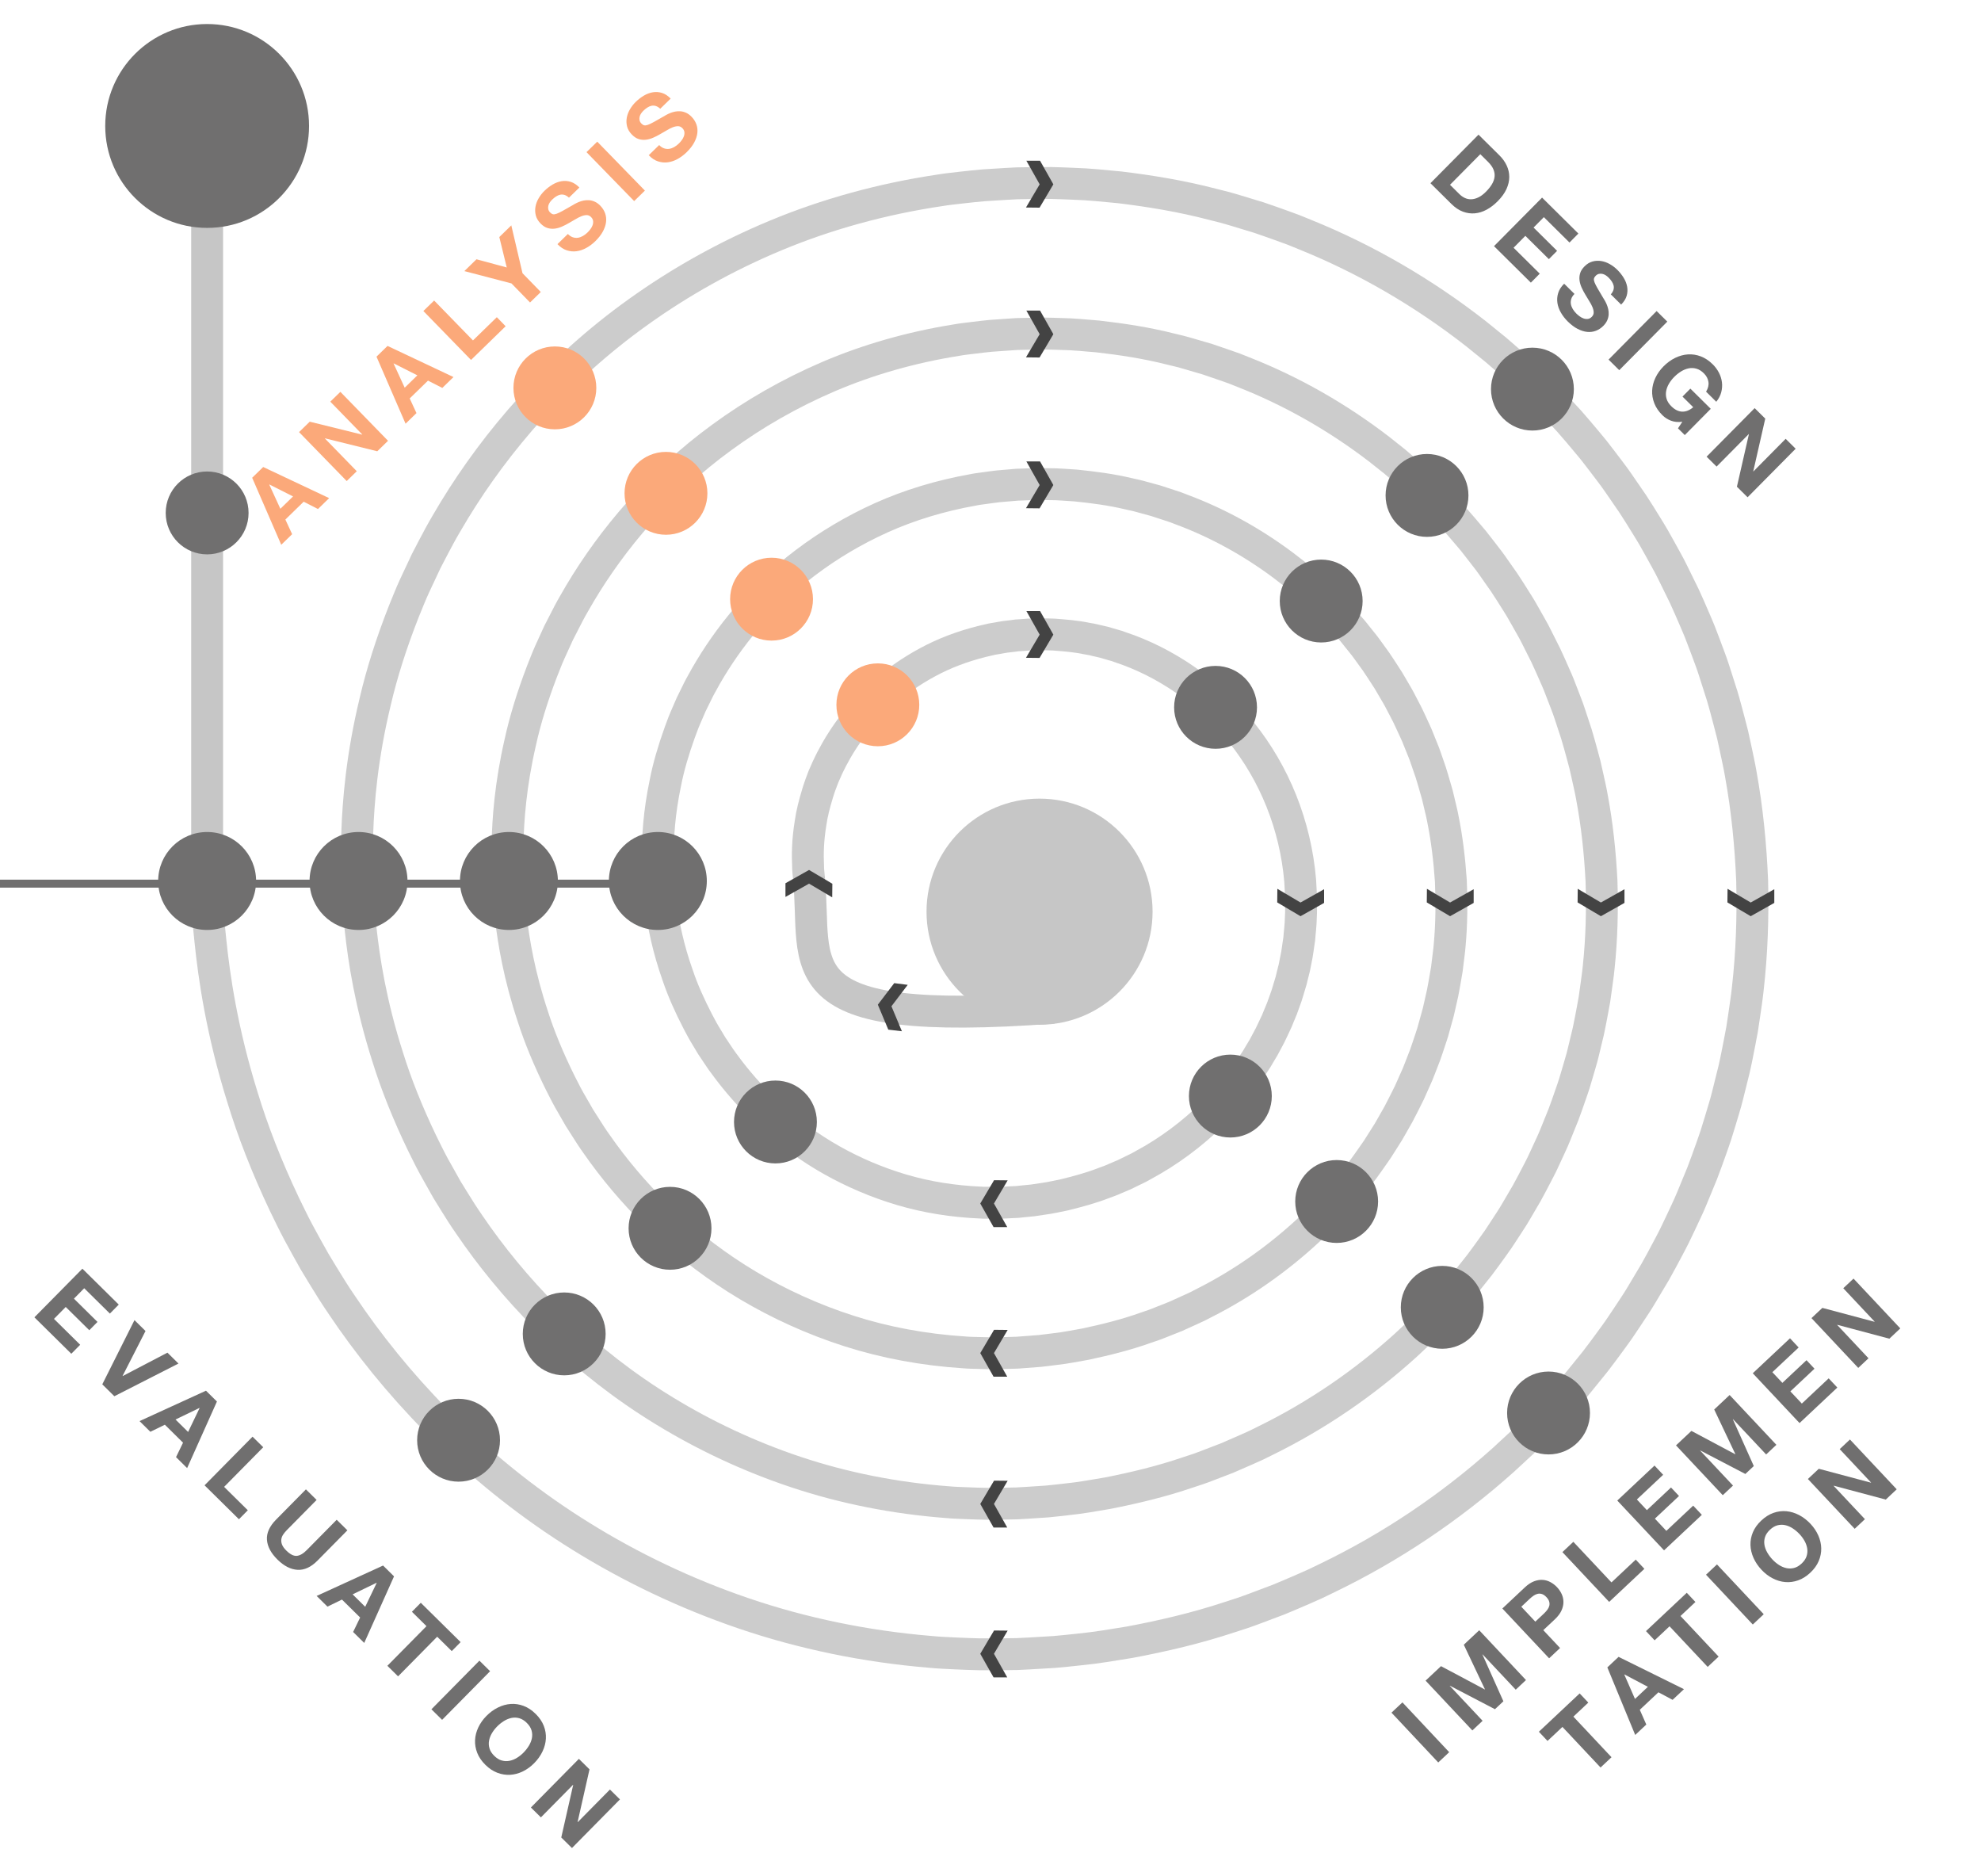 <?xml version="1.0" encoding="utf-8"?>
<!-- Generator: Adobe Illustrator 16.0.3, SVG Export Plug-In . SVG Version: 6.00 Build 0)  -->
<!DOCTYPE svg PUBLIC "-//W3C//DTD SVG 1.1//EN" "http://www.w3.org/Graphics/SVG/1.1/DTD/svg11.dtd">
<svg version="1.1" id="Ebene_1" xmlns="http://www.w3.org/2000/svg" xmlns:xlink="http://www.w3.org/1999/xlink" x="0px" y="0px"
	 width="745.447px" height="705.869px" viewBox="0 0 745.447 705.869" enable-background="new 0 0 745.447 705.869"
	 xml:space="preserve">
<g>
	<line fill="none" stroke="#C6C6C6" stroke-width="12" stroke-miterlimit="10" x1="77.945" y1="332.446" x2="77.945" y2="47.389"/>
	<circle fill="#706F6F" cx="77.945" cy="47.388" r="38.349"/>
	<circle fill="#706F6F" cx="77.945" cy="192.975" r="15.591"/>
</g>
<g>
	<g>
		<g>
			<path fill="none" stroke="#CCCCCC" stroke-width="12" stroke-miterlimit="10" d="M134.376,330.612c0,0-0.023-1.515-0.069-4.45
				c-0.021-2.938-0.151-7.294,0.136-13.005c0.401-11.386,1.689-28.285,6.769-49.291c2.445-10.517,6.06-21.969,10.86-34.121
				c1.25-3.016,2.458-6.133,3.877-9.223c1.421-3.087,2.894-6.229,4.418-9.42c1.608-3.143,3.295-6.321,5.023-9.553
				c1.741-3.224,3.692-6.395,5.618-9.66c7.898-12.93,17.481-26.021,28.971-38.673c11.497-12.629,24.849-24.896,40.252-35.889
				c15.375-11.01,32.714-20.856,51.766-28.778c19.042-7.917,39.853-13.691,61.646-16.936c2.722-0.468,5.463-0.719,8.216-1.047
				c2.752-0.296,5.521-0.631,8.297-0.854c2.778-0.173,5.566-0.347,8.362-0.521c1.4-0.075,2.803-0.149,4.208-0.224
				c1.406-0.021,2.815-0.044,4.226-0.065c2.826-0.021,5.66-0.039,8.504-0.058c2.848,0.046,5.711,0.184,8.58,0.298
				c5.744,0.164,11.519,0.791,17.331,1.343c11.595,1.404,23.328,3.348,34.952,6.382c1.456,0.368,2.914,0.737,4.374,1.106
				s2.896,0.829,4.346,1.247c2.894,0.878,5.791,1.758,8.696,2.64c2.874,0.972,5.742,1.995,8.617,3.024
				c1.435,0.521,2.88,1.026,4.307,1.576l4.259,1.728c22.771,9.18,44.634,21.813,64.629,37.469c2.478,1.982,4.949,3.986,7.413,6.011
				c2.436,2.055,4.801,4.199,7.19,6.327c1.187,1.074,2.394,2.13,3.555,3.233l3.452,3.353l3.438,3.384
				c1.148,1.128,2.285,2.27,3.375,3.457c2.206,2.352,4.4,4.724,6.583,7.115c2.161,2.41,4.223,4.915,6.318,7.398
				c1.037,1.251,2.094,2.49,3.105,3.763l2.984,3.872l2.963,3.9c0.989,1.301,1.967,2.612,2.89,3.965
				c1.875,2.685,3.734,5.388,5.578,8.108c1.817,2.738,3.524,5.557,5.266,8.357c0.858,1.408,1.74,2.805,2.566,4.235l2.429,4.325
				l2.402,4.353c0.806,1.45,1.587,2.913,2.313,4.406c1.486,2.97,2.954,5.957,4.401,8.958c1.414,3.016,2.711,6.092,4.041,9.157
				c0.651,1.539,1.329,3.069,1.944,4.624l1.79,4.692l1.758,4.712c0.589,1.571,1.159,3.15,1.663,4.751
				c1.044,3.19,2.065,6.395,3.064,9.608c0.978,3.22,1.802,6.482,2.674,9.739l1.262,4.899l1.081,4.939
				c0.688,3.299,1.442,6.6,2.01,9.923c2.404,13.295,3.731,26.75,4.28,40.214c0.338,13.465-0.104,27.048-1.651,40.601
				c-0.352,3.389-0.895,6.763-1.372,10.143l-0.769,5.063l-0.951,5.038c-0.667,3.354-1.29,6.72-2.066,10.051
				c-0.801,3.325-1.627,6.648-2.479,9.965c-0.408,1.664-0.883,3.309-1.377,4.946l-1.479,4.918l-1.516,4.909
				c-0.525,1.629-1.113,3.234-1.677,4.852c-1.154,3.222-2.279,6.459-3.526,9.644c-1.28,3.169-2.586,6.331-3.915,9.482
				c-0.648,1.585-1.354,3.14-2.082,4.684l-2.179,4.637l-2.213,4.622c-0.755,1.529-1.568,3.027-2.358,4.539
				c-1.605,3.007-3.185,6.035-4.877,8.99c-1.721,2.938-3.463,5.862-5.227,8.774c-0.867,1.466-1.789,2.893-2.729,4.309l-2.811,4.252
				l-2.843,4.229c-0.968,1.395-1.979,2.755-2.975,4.128c-2.012,2.729-3.995,5.482-6.085,8.146c-2.111,2.646-4.242,5.274-6.392,7.886
				c-1.063,1.318-2.172,2.593-3.297,3.853l-3.368,3.783l-3.396,3.756c-1.145,1.237-2.336,2.431-3.509,3.642
				c-2.363,2.401-4.71,4.822-7.134,7.155c-2.452,2.303-4.921,4.588-7.403,6.853c-20.028,17.919-42.443,32.943-66.298,44.425
				l-4.467,2.156c-1.499,0.693-3.019,1.342-4.528,2.006c-3.026,1.313-6.054,2.618-9.096,3.87c-3.068,1.184-6.145,2.341-9.222,3.475
				c-1.542,0.557-3.07,1.151-4.626,1.658c-1.558,0.505-3.111,1.009-4.666,1.513c-12.415,4.112-25.061,7.084-37.665,9.445
				c-6.315,1.029-12.623,2.117-18.916,2.724c-3.146,0.335-6.291,0.688-9.424,0.944c-3.129,0.208-6.254,0.394-9.373,0.559
				c-1.56,0.077-3.117,0.153-4.673,0.23c-1.557,0.021-3.111,0.043-4.663,0.063c-3.105,0.031-6.205,0.041-9.296,0.03
				c-3.093-0.043-6.187-0.206-9.267-0.336c-3.082-0.161-6.154-0.252-9.217-0.566c-24.503-2.01-48.329-6.964-70.479-14.514
				c-22.16-7.552-42.695-17.479-61.188-28.97c-18.524-11.473-34.918-24.619-49.272-38.444
				c-14.35-13.846-26.605-28.446-36.925-43.083c-2.532-3.693-5.073-7.304-7.387-10.977c-2.304-3.682-4.546-7.32-6.696-10.93
				c-2.065-3.659-4.063-7.275-5.989-10.846c-1.924-3.57-3.623-7.178-5.345-10.685c-6.692-14.117-11.918-27.597-15.712-40.063
				c-7.782-24.915-10.721-45.37-12.134-59.205c-0.793-6.946-1.013-12.263-1.22-15.855c-0.177-3.593-0.268-5.446-0.268-5.446"/>
			<path fill="none" stroke="#CCCCCC" stroke-width="12" stroke-miterlimit="10" d="M191.069,330.8c0,0-0.026-1.173-0.081-3.444
				c-0.036-2.274-0.195-5.654-0.002-10.07c0.208-8.817,1.064-21.884,4.826-38.159c1.786-8.155,4.516-17.033,8.125-26.485
				c0.952-2.343,1.844-4.776,2.924-7.179c1.096-2.401,2.21-4.849,3.348-7.341c1.253-2.439,2.527-4.923,3.826-7.45
				c1.318-2.52,2.828-4.985,4.287-7.545c6.035-10.105,13.387-20.369,22.238-30.315c8.859-9.927,19.165-19.614,31.104-28.296
				c11.912-8.703,25.361-16.515,40.167-22.852c14.804-6.331,31.014-10.979,48.065-13.699c2.127-0.401,4.279-0.597,6.438-0.878
				c2.157-0.249,4.325-0.546,6.506-0.738c2.184-0.154,4.373-0.31,6.569-0.465c1.103-0.071,2.204-0.144,3.31-0.217
				c1.104-0.023,2.213-0.048,3.321-0.072c2.225-0.039,4.453-0.077,6.69-0.116c2.238,0.017,4.486,0.114,6.744,0.18
				c4.52,0.065,9.05,0.551,13.623,0.92c9.106,1.038,18.342,2.443,27.485,4.76l3.444,0.829c1.151,0.274,2.278,0.637,3.421,0.954
				c2.279,0.666,4.564,1.334,6.854,2.003c2.259,0.772,4.522,1.547,6.792,2.323c1.132,0.399,2.273,0.779,3.4,1.201l3.357,1.335
				c17.979,7.047,35.303,16.856,51.214,29.078c1.965,1.563,3.933,3.127,5.902,4.693c1.938,1.606,3.814,3.293,5.725,4.955
				c0.945,0.84,1.913,1.661,2.839,2.526l2.747,2.633l2.745,2.65c0.92,0.881,1.83,1.772,2.694,2.71
				c1.751,1.857,3.505,3.719,5.26,5.582c1.729,1.89,3.365,3.866,5.047,5.813c0.83,0.982,1.681,1.951,2.491,2.952l2.381,3.048
				l2.375,3.065c0.797,1.02,1.582,2.05,2.315,3.118c1.489,2.124,2.98,4.25,4.474,6.379c1.459,2.153,2.817,4.379,4.221,6.582
				c0.689,1.108,1.405,2.205,2.068,3.332l1.943,3.411l1.936,3.427c0.652,1.14,1.284,2.292,1.863,3.472
				c1.183,2.353,2.364,4.706,3.55,7.062c1.142,2.378,2.176,4.809,3.257,7.226c0.526,1.214,1.082,2.418,1.578,3.646l1.44,3.707
				l1.43,3.721c0.48,1.238,0.948,2.484,1.351,3.752l2.497,7.593c0.799,2.544,1.459,5.13,2.18,7.705l1.042,3.875l0.883,3.913
				c0.562,2.615,1.203,5.226,1.668,7.863c2,10.542,3.131,21.239,3.679,31.976c0.338,10.736,0.095,21.563-1.05,32.362
				c-0.25,2.7-0.68,5.385-1.031,8.08l-0.568,4.039l-0.731,4.014c-0.517,2.671-0.974,5.358-1.573,8.016l-1.91,7.95
				c-0.307,1.33-0.677,2.641-1.063,3.947l-1.148,3.926l-1.168,3.923c-0.405,1.302-0.872,2.582-1.311,3.873
				c-0.904,2.572-1.769,5.165-2.742,7.711c-1.021,2.531-2.042,5.061-3.063,7.587c-0.501,1.271-1.055,2.516-1.631,3.748l-1.711,3.715
				l-1.729,3.705c-0.592,1.228-1.238,2.425-1.86,3.637c-1.269,2.408-2.497,4.844-3.832,7.215c-1.375,2.35-2.749,4.698-4.122,7.043
				c-0.678,1.182-1.408,2.326-2.152,3.462l-2.224,3.416l-2.239,3.406c-0.765,1.122-1.569,2.212-2.357,3.315
				c-1.598,2.192-3.155,4.418-4.813,6.563c-1.691,2.12-3.382,4.237-5.068,6.353c-0.837,1.066-1.721,2.091-2.615,3.104l-2.677,3.049
				l-2.69,3.036c-0.908,1-1.86,1.957-2.792,2.935c-1.883,1.936-3.74,3.897-5.668,5.783c-1.967,1.848-3.931,3.693-5.893,5.536
				c-15.944,14.482-33.819,26.684-52.885,36.032l-3.564,1.766c-1.198,0.565-2.415,1.088-3.622,1.629
				c-2.422,1.068-4.84,2.141-7.271,3.17c-2.466,0.947-4.925,1.895-7.379,2.837c-1.233,0.455-2.454,0.954-3.7,1.364l-3.736,1.235
				c-9.937,3.396-20.08,5.829-30.199,7.823c-5.077,0.848-10.14,1.796-15.208,2.302c-2.533,0.285-5.063,0.599-7.588,0.826
				c-2.527,0.166-5.047,0.334-7.56,0.5c-1.259,0.073-2.516,0.147-3.771,0.223c-1.257,0.023-2.511,0.048-3.764,0.071
				c-2.51,0.028-5.011,0.059-7.504,0.088c-2.496-0.016-4.989-0.142-7.477-0.224c-2.484-0.114-4.968-0.148-7.436-0.396
				c-19.762-1.487-38.988-5.314-56.899-11.278c-17.915-5.967-34.562-13.856-49.591-23.042
				c-15.058-9.162-28.406-19.729-40.123-30.852c-11.711-11.143-21.735-22.914-30.19-34.729c-2.065-2.985-4.164-5.892-6.058-8.859
				c-1.881-2.979-3.725-5.915-5.497-8.827c-1.687-2.961-3.325-5.886-4.917-8.768c-1.587-2.884-2.969-5.808-4.393-8.641
				c-5.501-11.419-9.841-22.321-12.977-32.428c-6.465-20.185-8.972-36.807-10.19-48.072c-0.7-5.651-0.888-9.99-1.081-12.919
				c-0.168-2.932-0.256-4.443-0.256-4.443"/>
			<path fill="none" stroke="#CCCCCC" stroke-width="12" stroke-miterlimit="10" d="M247.76,330.989c0,0-0.032-0.831-0.094-2.441
				c-0.051-1.61-0.24-4.014-0.141-7.135c0.017-6.249,0.44-15.482,2.886-27.026c1.126-5.797,2.97-12.097,5.39-18.853
				c0.655-1.667,1.229-3.418,1.973-5.134c0.744-1.721,1.502-3.477,2.275-5.262c0.86-1.751,1.736-3.535,2.627-5.349
				c0.898-1.815,1.965-3.578,2.958-5.431c4.171-7.283,9.292-14.717,15.505-21.96c6.221-7.222,13.481-14.33,21.953-20.703
				c8.447-6.395,18.01-12.171,28.57-16.924c10.563-4.745,22.174-8.267,34.485-10.463c1.532-0.336,3.096-0.477,4.656-0.709
				c1.563-0.202,3.132-0.461,4.715-0.626c1.588-0.137,3.181-0.271,4.779-0.408l2.406-0.21l2.421-0.08
				c1.62-0.058,3.245-0.116,4.877-0.174c1.63-0.014,3.264,0.046,4.906,0.062c3.297-0.034,6.582,0.313,9.917,0.498
				c6.621,0.671,13.354,1.538,20.02,3.139l2.517,0.553c0.843,0.179,1.661,0.442,2.496,0.66c1.666,0.455,3.337,0.909,5.011,1.366
				c1.652,0.539,3.309,1.079,4.968,1.621c0.829,0.276,1.67,0.531,2.494,0.826l2.457,0.944c13.188,4.915,25.975,11.9,37.802,20.687
				c1.462,1.125,2.926,2.25,4.392,3.378c1.442,1.159,2.83,2.389,4.258,3.583c0.704,0.607,1.435,1.192,2.122,1.819l2.043,1.912
				l2.052,1.917c0.691,0.634,1.375,1.278,2.016,1.963l3.937,4.048c1.296,1.371,2.509,2.818,3.774,4.229
				c0.623,0.714,1.268,1.413,1.875,2.141l1.779,2.224l1.785,2.229c0.604,0.74,1.198,1.487,1.742,2.271l3.369,4.648
				c1.102,1.57,2.109,3.202,3.176,4.806c0.521,0.811,1.07,1.604,1.569,2.43l1.461,2.497l1.467,2.502
				c0.5,0.831,0.981,1.671,1.413,2.538l2.696,5.164c0.869,1.74,1.642,3.526,2.473,5.294c0.401,0.889,0.836,1.768,1.213,2.669
				l1.095,2.721l1.098,2.727c0.375,0.908,0.737,1.821,1.039,2.754l1.929,5.577c0.621,1.87,1.117,3.777,1.687,5.67l0.822,2.852
				l0.684,2.888c0.436,1.931,0.962,3.853,1.326,5.802c1.596,7.788,2.528,15.729,3.077,23.737c0.338,8.008,0.291,16.078-0.448,24.124
				c-0.149,2.016-0.465,4.009-0.689,6.02l-0.369,3.015l-0.514,2.989c-0.363,1.989-0.657,4.001-1.08,5.98l-1.341,5.936
				c-0.206,0.995-0.473,1.974-0.753,2.947l-0.818,2.935l-0.818,2.938c-0.287,0.976-0.633,1.929-0.945,2.896
				c-0.654,1.923-1.256,3.871-1.958,5.778l-2.21,5.689c-0.354,0.957-0.757,1.891-1.182,2.813l-1.242,2.789l-1.246,2.791
				c-0.428,0.925-0.908,1.82-1.36,2.732c-0.932,1.81-1.811,3.652-2.788,5.438c-1.007,1.773-2.013,3.546-3.018,5.314
				c-0.488,0.896-1.028,1.759-1.579,2.613l-1.635,2.581l-1.638,2.582c-0.562,0.849-1.162,1.669-1.741,2.506
				c-1.183,1.655-2.316,3.353-3.542,4.977c-1.25,1.608-2.498,3.216-3.745,4.819c-0.611,0.815-1.269,1.591-1.936,2.357l-1.983,2.314
				l-1.985,2.315c-0.672,0.763-1.386,1.482-2.076,2.228c-1.4,1.469-2.77,2.975-4.201,4.411c-1.463,1.409-2.923,2.815-4.382,4.221
				c-11.859,11.05-25.197,20.426-39.47,27.642l-2.666,1.373c-0.897,0.438-1.813,0.836-2.716,1.254
				c-1.819,0.824-3.635,1.646-5.445,2.468c-1.85,0.735-3.695,1.469-5.537,2.2c-0.926,0.354-1.838,0.756-2.774,1.071l-2.81,0.959
				c-7.455,2.679-15.099,4.572-22.73,6.201c-3.838,0.664-7.656,1.472-11.502,1.878c-1.919,0.235-3.834,0.511-5.75,0.709
				c-1.922,0.146-3.837,0.295-5.746,0.44l-2.867,0.216l-2.863,0.078c-1.91,0.048-3.813,0.096-5.713,0.145
				c-1.898,0.014-3.792-0.074-5.684-0.109c-1.891-0.067-3.784-0.046-5.656-0.229c-15.021-0.964-29.647-3.663-43.318-8.043
				c-13.67-4.382-26.428-10.237-37.994-17.113c-23.167-13.796-41.276-31.676-54.431-49.631c-1.599-2.28-3.254-4.48-4.726-6.746
				c-1.458-2.28-2.891-4.522-4.299-6.726c-1.307-2.271-2.587-4.5-3.846-6.688c-1.251-2.196-2.314-4.438-3.441-6.597
				c-4.311-8.722-7.766-17.048-10.239-24.793c-5.146-15.452-7.222-28.242-8.249-36.938c-0.605-4.357-0.765-7.72-0.942-9.984
				c-0.161-2.268-0.244-3.438-0.244-3.438"/>
			<path fill="none" stroke="#CCCCCC" stroke-width="12" stroke-miterlimit="10" d="M304.454,331.177c0,0-0.035-0.489-0.105-1.438
				c-0.065-0.948-0.284-2.373-0.278-4.2c-0.177-3.68-0.185-9.082,0.942-15.894c0.466-3.437,1.425-7.16,2.652-11.217
				c0.357-0.994,0.614-2.063,1.021-3.091c0.412-1.025,0.813-2.086,1.203-3.183c0.477-1.052,0.965-2.127,1.429-3.246
				c0.478-1.112,1.102-2.17,1.628-3.315c4.604-8.891,11.597-18.493,21.574-26.714c4.985-4.086,10.659-7.828,16.975-10.996
				c6.324-3.158,13.333-5.553,20.904-7.227c0.938-0.27,1.911-0.354,2.876-0.54c0.97-0.155,1.938-0.376,2.923-0.513
				c0.991-0.104,1.986-0.222,2.988-0.352l1.508-0.203l1.518-0.088c1.015-0.063,2.034-0.142,3.063-0.231
				c1.021-0.042,2.04-0.022,3.071-0.058c2.073-0.132,4.113,0.072,6.209,0.075c4.135,0.306,8.368,0.633,12.552,1.518l1.589,0.274
				c0.533,0.084,1.043,0.25,1.569,0.367c1.047,0.255,2.103,0.499,3.17,0.731c1.045,0.305,2.092,0.61,3.141,0.918
				c0.526,0.153,1.064,0.282,1.589,0.449l1.559,0.553c8.396,2.781,16.644,6.942,24.386,12.295c0.947,0.693,1.907,1.381,2.881,2.062
				c0.947,0.711,1.847,1.483,2.791,2.211c0.464,0.374,0.954,0.724,1.406,1.113l1.338,1.192l1.359,1.183
				c0.463,0.387,0.919,0.782,1.334,1.216c0.856,0.843,1.728,1.682,2.612,2.515c0.863,0.852,1.651,1.77,2.504,2.644
				c0.414,0.445,0.854,0.874,1.26,1.33l1.177,1.399l1.198,1.395c0.409,0.459,0.813,0.925,1.167,1.423
				c12.327,15.351,20.352,34.763,22.125,55.91c0.338,5.28,0.487,10.592,0.152,15.885c-0.049,1.329-0.249,2.632-0.348,3.958
				l-0.17,1.988l-0.295,1.966c-0.212,1.309-0.341,2.641-0.586,3.946l-0.772,3.919c-0.104,0.662-0.269,1.308-0.44,1.95l-0.488,1.939
				l-0.472,1.951c-0.167,0.648-0.392,1.277-0.579,1.919c-0.404,1.273-0.744,2.576-1.173,3.847l-1.358,3.793
				c-0.205,0.645-0.459,1.267-0.729,1.882l-0.776,1.862l-0.762,1.877c-0.265,0.621-0.579,1.218-0.862,1.829
				c-0.593,1.211-1.123,2.461-1.742,3.663l-1.913,3.583c-0.299,0.611-0.647,1.192-1.006,1.768l-1.046,1.745l-1.034,1.758
				c-0.357,0.577-0.755,1.127-1.127,1.694c-0.767,1.119-1.478,2.287-2.27,3.393l-2.422,3.286c-0.388,0.563-0.816,1.091-1.256,1.609
				l-1.291,1.581l-1.28,1.597c-0.436,0.523-0.909,1.011-1.36,1.521c-0.919,1.002-1.799,2.05-2.733,3.039l-2.87,2.904
				c-7.776,7.614-16.574,14.166-26.058,19.249l-1.766,0.981c-0.597,0.312-1.208,0.582-1.811,0.88
				c-1.21,0.589-2.416,1.178-3.62,1.765c-1.233,0.521-2.466,1.044-3.693,1.563c-0.618,0.255-1.222,0.558-1.852,0.777l-1.88,0.682
				c-4.975,1.963-10.119,3.319-15.265,4.581c-2.6,0.481-5.173,1.146-7.795,1.455c-1.307,0.188-2.606,0.421-3.914,0.59
				c-1.314,0.129-2.626,0.257-3.934,0.384l-1.964,0.209l-1.963,0.085c-1.312,0.066-2.619,0.134-3.922,0.2
				c-1.303,0.042-2.596-0.009-3.893,0.004c-1.293-0.021-2.6,0.057-3.876-0.061c-10.279-0.438-20.307-2.013-29.737-4.806
				c-9.425-2.798-18.295-6.618-26.398-11.188c-16.228-9.173-29.113-21.369-38.548-33.683c-1.132-1.573-2.345-3.069-3.396-4.631
				c-1.051-1.567-2.085-3.109-3.101-4.623c-0.941-1.564-1.866-3.103-2.773-4.609c-0.915-1.51-1.661-3.066-2.491-4.551
				c-3.119-6.023-5.688-11.773-7.503-17.158c-3.83-10.722-5.472-19.68-6.307-25.808c-0.513-3.063-0.643-5.447-0.806-7.05
				c-0.152-1.604-0.23-2.435-0.23-2.435"/>
		</g>
	</g>
</g>
<g>
	<line fill="none" stroke="#706F6F" stroke-width="3" stroke-miterlimit="10" x1="247.549" y1="332.446" x2="0" y2="332.446"/>
	<circle fill="#706F6F" cx="247.549" cy="331.445" r="18.425"/>
	<circle fill="#706F6F" cx="191.505" cy="331.445" r="18.425"/>
	<circle fill="#706F6F" cx="134.912" cy="331.445" r="18.425"/>
	<circle fill="#706F6F" cx="77.945" cy="331.445" r="18.425"/>
</g>
<g>
	<path fill="none" d="M388.071,40.981"/>
</g>
<g>
	<path fill="none" d="M693,321.948"/>
</g>
<g>
	<path fill="none" d="M106.212,324.445"/>
</g>
<g>
	<path fill="none" d="M389.677,40.981"/>
</g>
<g>
	<circle fill="#FBA97A" cx="208.799" cy="145.931" r="15.591"/>
	<circle fill="#FBA97A" cx="250.603" cy="185.598" r="15.59"/>
	<circle fill="#FBA97A" cx="290.332" cy="225.418" r="15.59"/>
	<circle fill="#FBA97A" cx="330.331" cy="265.168" r="15.59"/>
	<g enable-background="new    ">
		<path fill="#FBA97A" d="M94.89,179.741l4.152-4.043l24.817,11.708l-4.204,4.094l-5.386-2.745l-6.886,6.706l2.549,5.507
			l-4.101,3.993L94.89,179.741z M105.503,191.414l4.771-4.646l-8.901-4.497l-0.052,0.05L105.503,191.414z"/>
		<path fill="#FBA97A" d="M112.531,162.564l4.023-3.918l19.716,4.87l0.052-0.05l-12.03-12.354l3.791-3.691l17.932,18.414
			l-4.05,3.943l-19.664-4.869l-0.051,0.05l12.004,12.328l-3.791,3.692L112.531,162.564z"/>
		<path fill="#FBA97A" d="M141.674,134.186l4.152-4.043l24.817,11.709l-4.204,4.093l-5.386-2.745l-6.887,6.706l2.55,5.507
			l-4.102,3.993L141.674,134.186z M152.286,145.858l4.771-4.646l-8.901-4.497l-0.052,0.05L152.286,145.858z"/>
		<path fill="#FBA97A" d="M159.315,117.008l4.049-3.943l14.616,15.01l8.975-8.74l3.315,3.404l-13.024,12.683L159.315,117.008z"/>
		<path fill="#FBA97A" d="M192.469,106.63l-17.732-4.639l4.565-4.445l11.389,3.079l-2.801-11.442l4.514-4.395l4.215,18.003
			l6.882,7.066l-4.049,3.943L192.469,106.63z"/>
		<path fill="#FBA97A" d="M213.693,88.024c0.603,0.618,1.225,1.035,1.867,1.247c0.642,0.213,1.278,0.272,1.906,0.178
			c0.63-0.092,1.253-0.313,1.868-0.662s1.198-0.79,1.749-1.326c0.36-0.352,0.719-0.758,1.072-1.22
			c0.354-0.462,0.628-0.955,0.821-1.479c0.194-0.523,0.264-1.053,0.212-1.588c-0.052-0.535-0.305-1.035-0.756-1.499
			c-0.486-0.499-1.038-0.748-1.658-0.748c-0.619,0-1.291,0.145-2.017,0.432s-1.485,0.677-2.281,1.166
			c-0.796,0.491-1.62,0.967-2.476,1.431c-0.854,0.498-1.73,0.94-2.627,1.327c-0.896,0.388-1.794,0.634-2.695,0.741
			c-0.9,0.106-1.795,0.022-2.682-0.252c-0.889-0.275-1.75-0.842-2.587-1.702c-0.921-0.945-1.519-1.963-1.793-3.053
			c-0.273-1.089-0.311-2.185-0.108-3.285c0.2-1.101,0.605-2.164,1.213-3.192c0.608-1.027,1.324-1.942,2.149-2.746
			c0.963-0.938,1.991-1.729,3.087-2.377c1.094-0.647,2.22-1.064,3.377-1.253c1.156-0.188,2.3-0.105,3.433,0.249
			c1.132,0.355,2.218,1.065,3.256,2.131l-3.92,3.817c-0.57-0.516-1.13-0.858-1.679-1.027c-0.55-0.168-1.089-0.197-1.616-0.085
			s-1.048,0.335-1.562,0.667c-0.514,0.333-1.012,0.733-1.492,1.202c-0.327,0.318-0.62,0.671-0.88,1.058
			c-0.26,0.386-0.439,0.795-0.538,1.227s-0.105,0.864-0.018,1.298s0.316,0.84,0.684,1.218c0.352,0.361,0.705,0.586,1.061,0.676
			s0.823,0.028,1.402-0.185c0.58-0.212,1.323-0.568,2.229-1.065c0.905-0.497,2.077-1.16,3.514-1.99
			c0.273-0.166,0.638-0.377,1.09-0.635c0.454-0.256,0.962-0.5,1.524-0.731c0.563-0.229,1.173-0.412,1.827-0.548
			c0.655-0.135,1.336-0.177,2.038-0.125c0.704,0.052,1.415,0.24,2.132,0.563c0.717,0.323,1.41,0.829,2.08,1.516
			c0.82,0.843,1.419,1.785,1.796,2.825c0.376,1.041,0.497,2.136,0.362,3.288c-0.134,1.153-0.531,2.344-1.192,3.575
			c-0.662,1.229-1.619,2.456-2.874,3.678c-1.015,0.988-2.126,1.817-3.33,2.488c-1.206,0.671-2.429,1.092-3.67,1.262
			c-1.241,0.171-2.482,0.057-3.725-0.342c-1.243-0.399-2.407-1.173-3.495-2.325L213.693,88.024z"/>
		<path fill="#FBA97A" d="M220.695,57.239l4.05-3.943l17.931,18.414l-4.049,3.943L220.695,57.239z"/>
		<path fill="#FBA97A" d="M248.045,54.573c0.603,0.618,1.225,1.034,1.867,1.246c0.642,0.213,1.277,0.273,1.906,0.178
			c0.63-0.092,1.253-0.314,1.868-0.663c0.615-0.348,1.198-0.79,1.749-1.326c0.36-0.352,0.718-0.758,1.072-1.22
			c0.354-0.462,0.628-0.955,0.821-1.478c0.194-0.523,0.264-1.053,0.212-1.589c-0.052-0.534-0.305-1.035-0.757-1.499
			c-0.485-0.499-1.038-0.748-1.657-0.748c-0.62,0-1.291,0.145-2.017,0.431c-0.726,0.288-1.485,0.677-2.281,1.167
			c-0.796,0.49-1.62,0.967-2.476,1.431c-0.854,0.499-1.73,0.94-2.627,1.327c-0.896,0.387-1.794,0.634-2.695,0.741
			c-0.9,0.107-1.795,0.023-2.682-0.252c-0.889-0.275-1.751-0.843-2.588-1.703c-0.92-0.945-1.518-1.963-1.792-3.052
			c-0.273-1.09-0.311-2.185-0.108-3.286c0.2-1.101,0.605-2.164,1.213-3.192c0.608-1.027,1.324-1.942,2.149-2.746
			c0.963-0.938,1.991-1.73,3.087-2.377c1.094-0.647,2.22-1.065,3.377-1.253c1.156-0.188,2.3-0.105,3.433,0.249
			c1.132,0.354,2.218,1.065,3.256,2.131l-3.92,3.817c-0.57-0.516-1.13-0.859-1.679-1.028c-0.55-0.168-1.089-0.197-1.616-0.085
			c-0.528,0.111-1.048,0.334-1.562,0.667c-0.514,0.332-1.012,0.733-1.493,1.202c-0.326,0.318-0.619,0.671-0.879,1.058
			s-0.439,0.795-0.538,1.228c-0.099,0.432-0.105,0.864-0.018,1.298c0.088,0.434,0.316,0.84,0.684,1.218
			c0.352,0.361,0.705,0.587,1.061,0.676c0.355,0.09,0.822,0.028,1.402-0.185c0.58-0.212,1.323-0.568,2.229-1.065
			c0.905-0.498,2.077-1.16,3.514-1.991c0.273-0.166,0.638-0.376,1.09-0.634c0.454-0.256,0.962-0.5,1.524-0.731
			c0.563-0.229,1.173-0.412,1.827-0.549c0.655-0.135,1.336-0.177,2.038-0.125c0.704,0.052,1.414,0.239,2.132,0.563
			c0.717,0.323,1.41,0.829,2.08,1.516c0.82,0.843,1.419,1.785,1.795,2.825c0.377,1.041,0.498,2.136,0.363,3.288
			c-0.134,1.153-0.531,2.344-1.192,3.574c-0.662,1.229-1.619,2.457-2.874,3.678c-1.015,0.988-2.126,1.817-3.33,2.488
			c-1.206,0.671-2.429,1.092-3.67,1.262c-1.241,0.171-2.482,0.057-3.725-0.342c-1.243-0.399-2.407-1.173-3.495-2.325L248.045,54.573
			z"/>
	</g>
</g>
<g>
	<circle fill="#706F6F" cx="576.649" cy="146.391" r="15.59"/>
	<circle fill="#706F6F" cx="536.982" cy="186.391" r="15.591"/>
	<circle fill="#706F6F" cx="497.161" cy="226.119" r="15.591"/>
	<circle fill="#706F6F" cx="457.411" cy="266.119" r="15.591"/>
	<g enable-background="new    ">
		<path fill="#706F6F" d="M556.362,50.659l7.879,7.801c1.177,1.166,2.087,2.438,2.73,3.818c0.642,1.38,0.964,2.813,0.963,4.297
			c-0.001,1.485-0.351,2.996-1.046,4.536c-0.697,1.54-1.798,3.068-3.301,4.586c-1.316,1.331-2.703,2.39-4.158,3.178
			c-1.457,0.788-2.935,1.249-4.436,1.384c-1.502,0.135-3-0.074-4.496-0.627s-2.943-1.521-4.342-2.906l-7.879-7.801L556.362,50.659z
			 M545.636,69.524l3.581,3.546c0.579,0.574,1.235,1.038,1.968,1.39c0.731,0.354,1.525,0.523,2.382,0.511
			c0.857-0.013,1.76-0.242,2.708-0.688c0.948-0.445,1.92-1.172,2.917-2.178c0.911-0.921,1.646-1.841,2.2-2.76
			c0.556-0.92,0.891-1.846,1.006-2.781c0.113-0.932-0.027-1.874-0.422-2.822c-0.396-0.949-1.088-1.912-2.076-2.892l-2.865-2.837
			L545.636,69.524z"/>
		<path fill="#706F6F" d="M580.281,74.342l13.66,13.526l-3.344,3.377l-9.645-9.549l-3.875,3.913l8.852,8.764l-3.091,3.122
			l-8.851-8.764l-4.434,4.477l9.85,9.751l-3.344,3.377l-13.865-13.729L580.281,74.342z"/>
		<path fill="#706F6F" d="M592.475,110.582c-0.608,0.614-1.013,1.244-1.212,1.89c-0.202,0.646-0.249,1.283-0.145,1.91
			c0.105,0.627,0.338,1.246,0.697,1.855c0.359,0.607,0.812,1.184,1.357,1.723c0.358,0.355,0.771,0.706,1.24,1.051
			c0.469,0.346,0.965,0.611,1.492,0.795c0.527,0.185,1.059,0.244,1.592,0.184c0.535-0.063,1.029-0.324,1.486-0.785
			c0.488-0.494,0.729-1.051,0.717-1.67c-0.012-0.62-0.168-1.289-0.467-2.009c-0.301-0.72-0.704-1.474-1.209-2.26
			c-0.506-0.786-0.996-1.603-1.476-2.449c-0.514-0.846-0.972-1.713-1.375-2.603c-0.403-0.889-0.667-1.783-0.79-2.682
			s-0.055-1.795,0.203-2.686c0.259-0.894,0.811-1.766,1.655-2.619c0.929-0.938,1.935-1.553,3.02-1.847s2.179-0.351,3.283-0.169
			c1.104,0.181,2.175,0.566,3.213,1.154c1.038,0.59,1.967,1.289,2.786,2.1c0.954,0.945,1.766,1.959,2.433,3.042
			s1.106,2.201,1.315,3.354c0.209,1.152,0.146,2.299-0.188,3.438s-1.023,2.237-2.07,3.294l-3.889-3.851
			c0.506-0.579,0.838-1.146,0.997-1.697c0.158-0.553,0.177-1.092,0.056-1.617s-0.354-1.042-0.695-1.549
			c-0.342-0.508-0.752-0.998-1.229-1.471c-0.324-0.32-0.681-0.607-1.072-0.859c-0.394-0.254-0.806-0.426-1.237-0.517
			c-0.434-0.092-0.867-0.089-1.299,0.007c-0.434,0.096-0.835,0.332-1.205,0.706c-0.355,0.358-0.574,0.716-0.657,1.071
			c-0.083,0.357-0.013,0.823,0.211,1.399c0.223,0.576,0.591,1.313,1.105,2.209c0.513,0.897,1.197,2.057,2.054,3.478
			c0.17,0.271,0.389,0.631,0.654,1.078c0.266,0.449,0.518,0.953,0.759,1.512c0.239,0.559,0.434,1.164,0.581,1.818
			c0.148,0.651,0.202,1.33,0.162,2.035c-0.038,0.704-0.213,1.418-0.523,2.141s-0.803,1.426-1.479,2.107
			c-0.827,0.836-1.758,1.451-2.791,1.846c-1.033,0.396-2.127,0.538-3.281,0.424c-1.154-0.112-2.354-0.488-3.596-1.127
			c-1.241-0.639-2.485-1.574-3.73-2.807c-1.006-0.997-1.855-2.092-2.549-3.284c-0.693-1.194-1.137-2.409-1.329-3.647
			c-0.193-1.236-0.101-2.481,0.274-3.73c0.376-1.249,1.129-2.428,2.262-3.537L592.475,110.582z"/>
		<path fill="#706F6F" d="M623.385,117.022l4.017,3.977l-18.086,18.266l-4.016-3.977L623.385,117.022z"/>
		<path fill="#706F6F" d="M633.061,158.671c-1.628,0.212-3.063,0.075-4.305-0.41c-1.241-0.487-2.306-1.169-3.192-2.047
			c-1.415-1.401-2.432-2.898-3.051-4.49c-0.619-1.593-0.891-3.195-0.813-4.809c0.076-1.611,0.484-3.2,1.223-4.766
			c0.74-1.565,1.759-3.004,3.06-4.316c1.333-1.348,2.788-2.408,4.362-3.179s3.176-1.212,4.805-1.321
			c1.629-0.111,3.242,0.137,4.841,0.738c1.598,0.604,3.104,1.605,4.521,3.008c0.938,0.928,1.707,1.969,2.307,3.119
			s0.979,2.346,1.137,3.584c0.16,1.238,0.076,2.49-0.248,3.756s-0.951,2.47-1.879,3.611l-3.837-3.799
			c0.774-1.26,1.069-2.487,0.886-3.684c-0.185-1.195-0.754-2.266-1.709-3.211c-0.904-0.896-1.845-1.48-2.821-1.756
			c-0.978-0.275-1.954-0.313-2.929-0.113c-0.975,0.201-1.923,0.587-2.846,1.16c-0.922,0.573-1.779,1.26-2.572,2.063
			c-0.761,0.768-1.409,1.602-1.949,2.504c-0.538,0.902-0.898,1.838-1.08,2.805c-0.182,0.97-0.131,1.941,0.154,2.915
			s0.879,1.909,1.783,2.804c1.313,1.301,2.67,1.978,4.07,2.029c1.4,0.053,2.793-0.502,4.18-1.662l-4.042-4.002l2.964-2.994
			l7.674,7.6l-9.777,9.875l-2.557-2.533L633.061,158.671z"/>
		<path fill="#706F6F" d="M660.273,153.547l3.99,3.95l-4.51,19.803l0.053,0.051l12.133-12.254l3.76,3.725l-18.085,18.266
			l-4.017-3.978l4.51-19.751l-0.051-0.051l-12.107,12.229l-3.761-3.724L660.273,153.547z"/>
	</g>
</g>
<g>
	<circle fill="#706F6F" cx="291.797" cy="422.111" r="15.59"/>
	<circle fill="#706F6F" cx="252.13" cy="462.111" r="15.59"/>
	<circle fill="#706F6F" cx="212.31" cy="501.841" r="15.59"/>
	<circle fill="#706F6F" cx="172.56" cy="541.841" r="15.59"/>
	<g enable-background="new    ">
		<path fill="#706F6F" d="M31.005,477.307l13.682,13.506l-3.338,3.382l-9.659-9.534l-3.869,3.92l8.865,8.75l-3.086,3.127
			l-8.865-8.75l-4.426,4.482l9.864,9.736l-3.338,3.383l-13.887-13.708L31.005,477.307z"/>
		<path fill="#706F6F" d="M43.027,525.292l-4.535-4.477l12.113-24.16l4.151,4.097l-8.622,16.884l0.051,0.05l16.821-8.79l4.15,4.097
			L43.027,525.292z"/>
		<path fill="#706F6F" d="M77.508,523.21l4.125,4.071l-11.216,25.046l-4.176-4.122l2.637-5.438l-6.841-6.754l-5.456,2.658
			l-4.074-4.021L77.508,523.21z M66.046,534.052l4.74,4.679l4.32-8.99l-0.051-0.05L66.046,534.052z"/>
		<path fill="#706F6F" d="M95.032,540.508l4.022,3.971l-14.719,14.911l8.916,8.801l-3.338,3.383l-12.938-12.771L95.032,540.508z"/>
		<path fill="#706F6F" d="M119.493,587.112c-2.444,2.477-4.958,3.639-7.538,3.485c-2.581-0.152-5.092-1.435-7.535-3.845
			c-2.477-2.445-3.799-4.939-3.969-7.484c-0.169-2.545,0.977-5.064,3.438-7.558l11.229-11.376l4.022,3.971l-11.229,11.376
			c-0.489,0.495-0.927,1.023-1.313,1.587c-0.387,0.563-0.63,1.166-0.727,1.812c-0.098,0.646-0.013,1.319,0.256,2.022
			c0.267,0.703,0.811,1.459,1.63,2.268c1.435,1.416,2.742,2.074,3.921,1.973c1.178-0.101,2.442-0.834,3.791-2.201l11.229-11.375
			l4.022,3.971L119.493,587.112z"/>
		<path fill="#706F6F" d="M144.148,588.988l4.125,4.071l-11.216,25.047l-4.176-4.123l2.637-5.439l-6.84-6.752l-5.457,2.657
			l-4.073-4.021L144.148,588.988z M132.686,599.831l4.74,4.68l4.32-8.99l-0.051-0.051L132.686,599.831z"/>
		<path fill="#706F6F" d="M160.487,611.793l-5.483-5.412l3.338-3.382l14.989,14.795l-3.338,3.383l-5.483-5.412l-14.719,14.911
			l-4.023-3.972L160.487,611.793z"/>
		<path fill="#706F6F" d="M180.402,624.774l4.022,3.97l-18.057,18.294l-4.022-3.971L180.402,624.774z"/>
		<path fill="#706F6F" d="M183.032,645.581c1.332-1.35,2.785-2.411,4.358-3.186c1.572-0.773,3.173-1.217,4.802-1.33
			c1.629-0.112,3.241,0.132,4.841,0.732c1.599,0.601,3.108,1.6,4.526,3c1.417,1.399,2.437,2.895,3.059,4.486
			c0.62,1.592,0.886,3.201,0.795,4.832c-0.091,1.629-0.514,3.236-1.267,4.819c-0.754,1.583-1.797,3.05-3.128,4.398
			c-1.299,1.315-2.726,2.351-4.281,3.108c-1.557,0.758-3.141,1.184-4.752,1.277c-1.613,0.096-3.218-0.156-4.817-0.757
			s-3.107-1.601-4.525-3c-1.418-1.399-2.438-2.896-3.06-4.485c-0.621-1.593-0.895-3.193-0.819-4.807
			c0.074-1.613,0.479-3.202,1.217-4.769C180.717,648.337,181.734,646.895,183.032,645.581z M187.054,649.551
			c-0.759,0.769-1.406,1.604-1.943,2.509c-0.538,0.902-0.897,1.838-1.077,2.807c-0.18,0.969-0.127,1.939,0.159,2.913
			c0.286,0.974,0.882,1.907,1.788,2.802c0.905,0.893,1.846,1.477,2.824,1.75c0.977,0.274,1.949,0.314,2.916,0.122
			c0.965-0.192,1.897-0.563,2.793-1.112c0.896-0.55,1.724-1.209,2.482-1.977c0.792-0.803,1.469-1.669,2.032-2.598
			c0.563-0.928,0.938-1.881,1.127-2.858c0.188-0.978,0.14-1.953-0.146-2.927c-0.288-0.974-0.882-1.908-1.787-2.802
			c-0.906-0.894-1.848-1.477-2.825-1.751c-0.978-0.273-1.954-0.309-2.929-0.107c-0.974,0.201-1.921,0.59-2.843,1.164
			S187.847,648.748,187.054,649.551z"/>
		<path fill="#706F6F" d="M217.834,661.722l3.997,3.944l-4.479,19.81l0.051,0.051l12.114-12.272l3.767,3.717l-18.057,18.294
			l-4.023-3.971l4.479-19.759l-0.051-0.05l-12.089,12.247l-3.766-3.717L217.834,661.722z"/>
	</g>
</g>
<g>
	<circle fill="#706F6F" cx="462.983" cy="412.358" r="15.591"/>
	<circle fill="#706F6F" cx="502.983" cy="452.025" r="15.59"/>
	<circle fill="#706F6F" cx="542.711" cy="491.845" r="15.59"/>
	<circle fill="#706F6F" cx="582.711" cy="531.595" r="15.59"/>
	<g enable-background="new    ">
		<path fill="#706F6F" d="M523.614,644.339l4.119-3.869l17.598,18.735l-4.12,3.87L523.614,644.339z"/>
		<path fill="#706F6F" d="M536.445,632.287l5.8-5.446l16.482,8.768l0.053-0.049l-7.955-16.778l5.799-5.446l17.598,18.735
			l-3.857,3.623l-12.471-13.277l-0.053,0.05l7.879,17.59l-3.176,2.982l-16.939-8.834l-0.053,0.049l12.348,13.146l-3.857,3.623
			L536.445,632.287z"/>
		<path fill="#706F6F" d="M565.335,605.152l8.45-7.937c1.171-1.1,2.328-1.865,3.471-2.297c1.143-0.431,2.234-0.609,3.277-0.535
			c1.041,0.076,2.021,0.365,2.939,0.87c0.918,0.504,1.73,1.134,2.438,1.885c0.723,0.771,1.303,1.624,1.74,2.563
			c0.438,0.939,0.66,1.931,0.67,2.976s-0.236,2.124-0.737,3.236c-0.502,1.113-1.339,2.222-2.511,3.322l-4.33,4.066l6.311,6.717
			l-4.121,3.869L565.335,605.152z M577.737,610.1l3.2-3.008c0.473-0.443,0.895-0.905,1.267-1.387
			c0.371-0.479,0.629-0.977,0.773-1.49c0.143-0.514,0.143-1.048-0.002-1.605c-0.145-0.555-0.494-1.131-1.053-1.727
			c-0.559-0.594-1.111-0.98-1.658-1.159s-1.08-0.212-1.602-0.101s-1.033,0.337-1.536,0.678s-0.99,0.732-1.463,1.176l-3.2,3.008
			L577.737,610.1z"/>
		<path fill="#706F6F" d="M587.928,583.932l4.119-3.869l14.344,15.271l9.133-8.576l3.253,3.464l-13.251,12.446L587.928,583.932z"/>
		<path fill="#706F6F" d="M608.578,564.537l14.013-13.161l3.253,3.465l-9.893,9.291l3.771,4.014l9.078-8.526l3.008,3.202
			l-9.08,8.526l4.313,4.592l10.103-9.488l3.254,3.464l-14.223,13.357L608.578,564.537z"/>
		<path fill="#706F6F" d="M630.674,543.785l5.799-5.446l16.482,8.768l0.053-0.049l-7.955-16.777l5.799-5.447l17.598,18.736
			l-3.857,3.623l-12.471-13.277l-0.053,0.049l7.879,17.59l-3.175,2.982l-16.94-8.833l-0.052,0.049l12.348,13.146l-3.857,3.622
			L630.674,543.785z"/>
		<path fill="#706F6F" d="M659.565,516.651l14.012-13.161l3.252,3.464l-9.893,9.291l3.771,4.016l9.079-8.527l3.007,3.201
			l-9.079,8.527l4.313,4.592l10.102-9.488l3.254,3.463l-14.222,13.358L659.565,516.651z"/>
		<path fill="#706F6F" d="M681.658,495.899l4.093-3.844l19.625,5.225l0.053-0.05l-11.806-12.569l3.857-3.623l17.598,18.736
			l-4.12,3.869l-19.575-5.223l-0.051,0.049l11.78,12.543l-3.857,3.623L681.658,495.899z"/>
	</g>
	<g enable-background="new    ">
		<path fill="#706F6F" d="M587.942,649.704l-5.615,5.273l-3.254-3.463l15.352-14.418l3.253,3.463l-5.615,5.274l14.345,15.272
			l-4.121,3.869L587.942,649.704z"/>
		<path fill="#706F6F" d="M604.842,627.311l4.225-3.967l24.604,12.154l-4.277,4.018l-5.336-2.841l-7.006,6.581l2.449,5.551
			l-4.173,3.919L604.842,627.311z M615.242,639.175l4.855-4.559l-8.82-4.658l-0.053,0.05L615.242,639.175z"/>
		<path fill="#706F6F" d="M628.247,611.847l-5.616,5.274l-3.252-3.464l15.35-14.418l3.254,3.464l-5.615,5.273l14.344,15.272
			l-4.119,3.87L628.247,611.847z"/>
		<path fill="#706F6F" d="M641.971,592.438l4.121-3.869l17.597,18.735l-4.12,3.87L641.971,592.438z"/>
		<path fill="#706F6F" d="M662.863,590.597c-1.298-1.382-2.305-2.874-3.019-4.476c-0.713-1.601-1.096-3.217-1.146-4.849
			s0.254-3.235,0.914-4.811c0.661-1.575,1.717-3.045,3.169-4.409c1.452-1.363,2.985-2.324,4.599-2.887
			c1.614-0.559,3.232-0.764,4.858-0.611c1.626,0.153,3.215,0.637,4.768,1.448c1.554,0.813,2.979,1.911,4.278,3.292
			c1.265,1.348,2.246,2.813,2.943,4.396s1.064,3.184,1.098,4.797c0.035,1.615-0.279,3.209-0.939,4.785
			c-0.662,1.574-1.717,3.045-3.169,4.408s-2.985,2.326-4.599,2.887s-3.225,0.773-4.834,0.637c-1.607-0.135-3.181-0.6-4.719-1.395
			C665.528,593.015,664.127,591.944,662.863,590.597z M666.983,586.727c0.738,0.787,1.549,1.467,2.432,2.038
			c0.882,0.571,1.803,0.966,2.764,1.183s1.935,0.2,2.918-0.05c0.984-0.249,1.939-0.809,2.867-1.68s1.545-1.79,1.855-2.757
			c0.312-0.965,0.389-1.936,0.232-2.908s-0.492-1.916-1.007-2.832c-0.515-0.918-1.142-1.769-1.881-2.556
			c-0.772-0.822-1.612-1.532-2.519-2.129c-0.906-0.598-1.844-1.009-2.813-1.234s-1.946-0.214-2.931,0.035
			c-0.983,0.25-1.939,0.81-2.867,1.681c-0.927,0.871-1.545,1.789-1.855,2.756s-0.383,1.94-0.219,2.922
			c0.164,0.982,0.516,1.943,1.056,2.885C665.554,585.024,666.209,585.905,666.983,586.727z"/>
		<path fill="#706F6F" d="M680.309,556.43l4.094-3.844l19.625,5.225l0.053-0.05l-11.806-12.569l3.857-3.623l17.597,18.736
			l-4.119,3.869l-19.574-5.223l-0.053,0.049l11.781,12.543l-3.857,3.623L680.309,556.43z"/>
	</g>
</g>
<circle fill="#C6C6C6" cx="391.181" cy="342.992" r="42.53"/>
<path fill="none" stroke="#C6C6C6" stroke-width="12" stroke-miterlimit="10" d="M396.375,379.115
	c-103.375,7.667-88.599-15-91.984-48.813"/>
<path fill="#A8A8A8" d="M325.878,371.889"/>
<polyline fill="#434343" points="295.569,337.444 304.444,332.444 313.157,337.597 313.212,332.48 304.444,327.294 295.569,332.294 
	"/>
<polyline fill="#434343" points="339.382,387.973 335.447,378.578 341.576,370.521 336.5,369.874 330.331,377.98 334.267,387.375 
	"/>
<polyline fill="#434343" points="379.024,461.659 374.024,452.784 379.178,444.07 374.061,444.016 368.875,452.784 373.875,461.659 
	"/>
<polyline fill="#434343" points="379.024,517.94 374.024,509.065 379.178,500.351 374.061,500.298 368.875,509.065 373.875,517.94 
	"/>
<polyline fill="#434343" points="379.024,574.69 374.024,565.815 379.178,557.101 374.061,557.048 368.875,565.815 373.875,574.69 
	"/>
<polyline fill="#434343" points="379.024,631.065 374.024,622.19 379.178,613.476 374.061,613.423 368.875,622.19 373.875,631.065 
	"/>
<polyline fill="#434343" points="386.226,229.886 391.226,238.761 386.072,247.475 391.189,247.529 396.375,238.761 
	391.375,229.886 "/>
<polyline fill="#434343" points="386.226,173.605 391.226,182.48 386.072,191.194 391.189,191.248 396.375,182.48 391.375,173.605 
	"/>
<polyline fill="#434343" points="386.226,116.855 391.226,125.73 386.072,134.444 391.189,134.498 396.375,125.73 391.375,116.855 
	"/>
<polyline fill="#434343" points="386.226,60.48 391.226,69.355 386.072,78.069 391.189,78.123 396.375,69.355 391.375,60.48 "/>
<polyline fill="#434343" points="498.259,334.544 489.384,339.544 480.67,334.391 480.615,339.508 489.384,344.694 498.259,339.694 
	"/>
<polyline fill="#434343" points="554.539,334.544 545.664,339.544 536.95,334.391 536.897,339.508 545.664,344.694 554.539,339.694 
	"/>
<polyline fill="#434343" points="611.289,334.544 602.414,339.544 593.7,334.391 593.647,339.508 602.414,344.694 611.289,339.694 
	"/>
<polyline fill="#434343" points="667.664,334.544 658.789,339.544 650.075,334.391 650.022,339.508 658.789,344.694 
	667.664,339.694 "/>
</svg>
